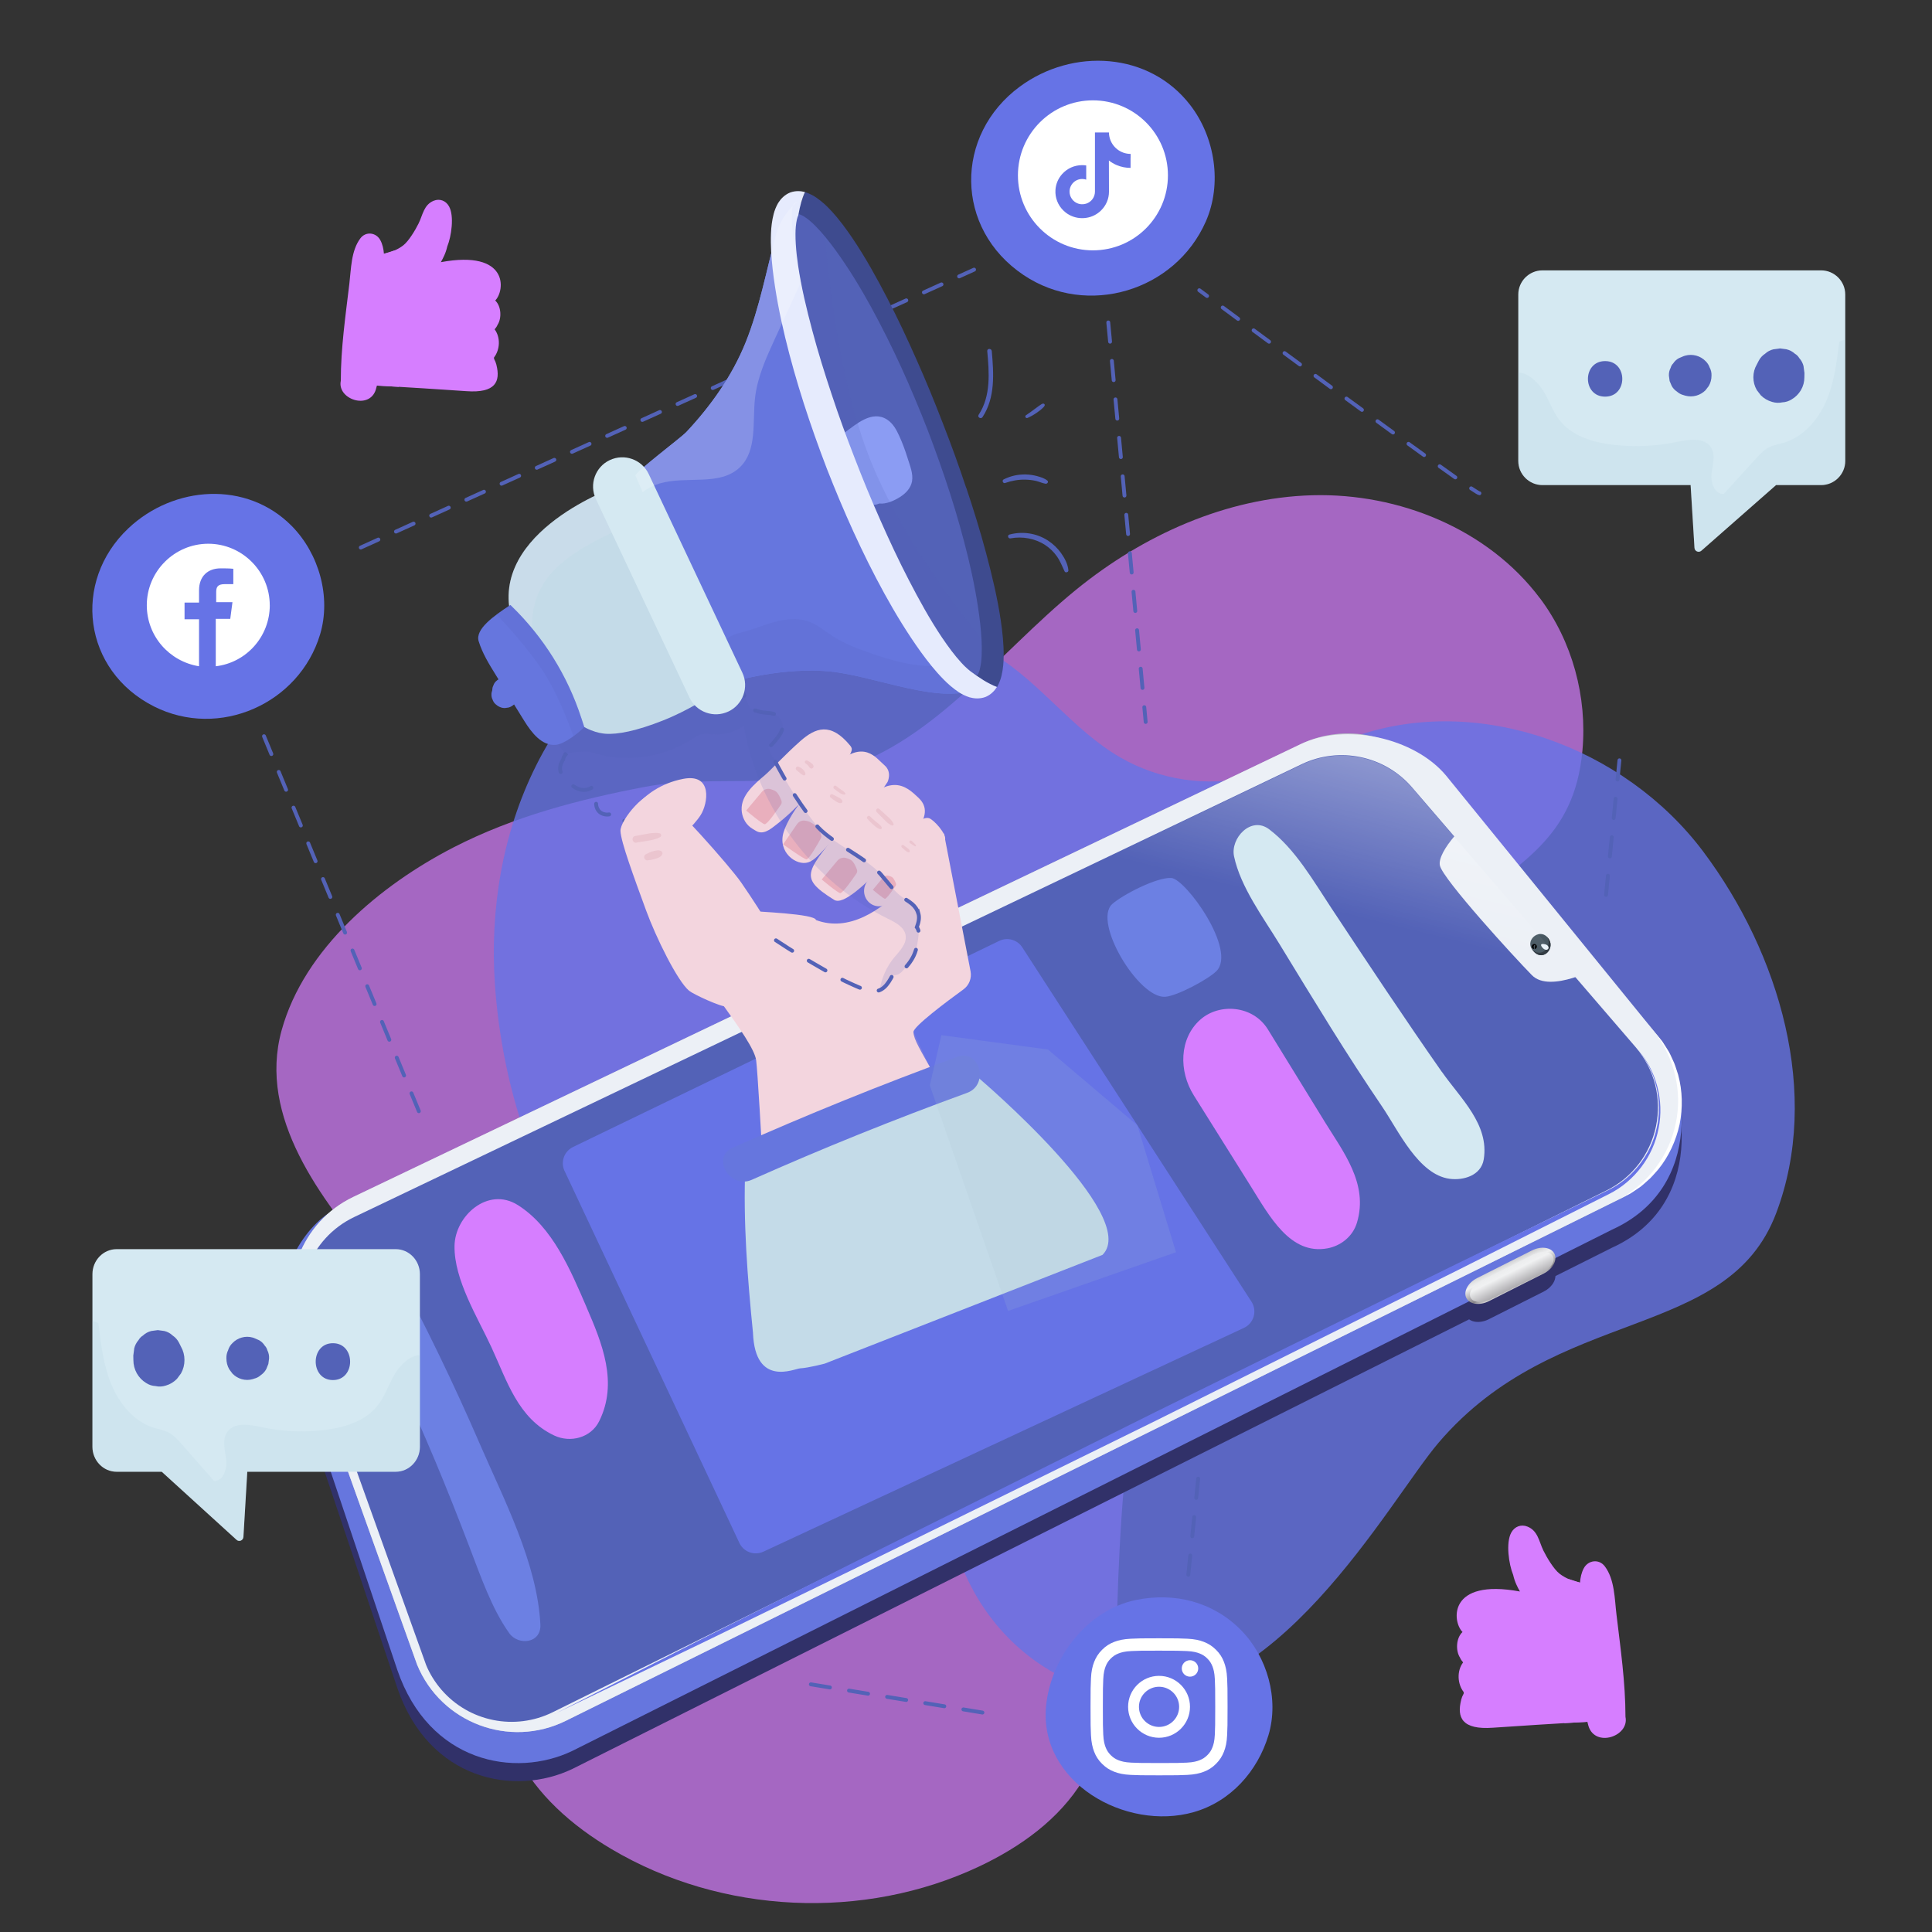<svg xmlns="http://www.w3.org/2000/svg" xmlns:xlink="http://www.w3.org/1999/xlink" viewBox="0 0 500 500"><rect x="0" y="0" width="500" height="500" fill="#333333" stroke="none"/><defs><style>      .cls-1 {        fill: #6c80e3;      }      .cls-2 {        fill: #d795a7;        opacity: .25;      }      .cls-2, .cls-3, .cls-4, .cls-5, .cls-6 {        mix-blend-mode: multiply;      }      .cls-7 {        stroke-dasharray: 5;      }      .cls-7, .cls-8, .cls-9, .cls-10 {        fill: none;      }      .cls-7, .cls-9, .cls-10 {        stroke: #5362b7;        stroke-linecap: round;        stroke-miterlimit: 10;      }      .cls-11 {        fill: url(#linear-gradient-2);      }      .cls-12 {        fill: #bdc2ca;      }      .cls-13 {        opacity: .7;      }      .cls-13, .cls-14 {        fill: #d67eff;      }      .cls-8 {        stroke: #574f7b;        stroke-width: .5px;      }      .cls-15, .cls-16 {        fill: #fff;      }      .cls-3, .cls-4, .cls-5, .cls-6 {        opacity: .15;      }      .cls-3, .cls-17 {        fill: #5362b7;      }      .cls-18 {        fill: #dfe4f2;      }      .cls-18, .cls-19, .cls-16, .cls-20 {        mix-blend-mode: overlay;      }      .cls-18, .cls-16 {        opacity: .2;      }      .cls-21, .cls-20 {        fill: #313169;      }      .cls-19 {        fill: #e9f3fa;      }      .cls-22 {        fill: url(#linear-gradient-3);      }      .cls-23 {        isolation: isolate;      }      .cls-24 {        fill: #3e4b8f;      }      .cls-25 {        fill: #c4dbe8;      }      .cls-9 {        stroke-dasharray: 4.97 4.97;      }      .cls-4, .cls-26 {        fill: #e9afbd;      }      .cls-5 {        fill: #a7c8d5;      }      .cls-27 {        fill: #6676de;      }      .cls-28, .cls-29 {        fill: #6673e6;      }      .cls-30 {        fill: #f3d5de;      }      .cls-31 {        fill: #8b9cf3;      }      .cls-32 {        fill: #d5e9f2;      }      .cls-33 {        fill: #475761;      }      .cls-29 {        opacity: .8;      }      .cls-34 {        fill: #ecf0f6;      }      .cls-6 {        fill: #a7c3ce;      }      .cls-35 {        fill: url(#linear-gradient);      }      .cls-36 {        fill: #2f383f;      }      .cls-37 {        fill: #e6ebfd;      }    </style><linearGradient id="linear-gradient" x1="-184.2" y1="795.24" x2="-172.1" y2="791.92" gradientTransform="translate(1296.95 -591.41) rotate(-135.19) scale(1.2 -1.63) skewX(12.37)" gradientUnits="userSpaceOnUse"><stop offset="0" stop-color="#ededed"></stop><stop offset="0" stop-color="#e1e0de"></stop><stop offset="0" stop-color="#d8d5d1"></stop><stop offset=".08" stop-color="#e3e1df"></stop><stop offset=".14" stop-color="#ededed"></stop><stop offset=".17" stop-color="#d7d6d7"></stop><stop offset=".24" stop-color="#9f9da1"></stop><stop offset=".26" stop-color="#868388"></stop><stop offset=".52" stop-color="#f0f1f2"></stop><stop offset=".59" stop-color="#e1e2e3"></stop><stop offset=".71" stop-color="#bcbbbe"></stop><stop offset=".87" stop-color="#807c81"></stop><stop offset=".88" stop-color="#7e7a7f"></stop><stop offset="1" stop-color="#cdcecf"></stop><stop offset="1" stop-color="#a3a3a7"></stop></linearGradient><linearGradient id="linear-gradient-2" x1="-200.9" y1="841.59" x2="-162.97" y2="832.62" gradientTransform="translate(1928.62 -921.59) rotate(-141.67) scale(1.25 -2.31) skewX(32.53)" gradientUnits="userSpaceOnUse"><stop offset="0" stop-color="#ededed"></stop><stop offset="0" stop-color="#e1e0de"></stop><stop offset="0" stop-color="#d8d5d1"></stop><stop offset=".08" stop-color="#e3e1df"></stop><stop offset=".14" stop-color="#ededed"></stop><stop offset=".14" stop-color="#d7d6d7"></stop><stop offset=".15" stop-color="#9f9da1"></stop><stop offset=".16" stop-color="#868388"></stop><stop offset=".3" stop-color="#f0f1f2"></stop><stop offset=".41" stop-color="#e1e2e3"></stop><stop offset=".6" stop-color="#bcbbbe"></stop><stop offset=".87" stop-color="#807c81"></stop><stop offset=".88" stop-color="#7e7a7f"></stop><stop offset="1" stop-color="#cdcecf"></stop><stop offset="1" stop-color="#a3a3a7"></stop></linearGradient><linearGradient id="linear-gradient-3" x1="116.66" y1="1241.45" x2="116.66" y2="1363.46" gradientTransform="translate(491.22 -1132.7) rotate(13.92)" gradientUnits="userSpaceOnUse"><stop offset="0" stop-color="#fff"></stop><stop offset="1" stop-color="#fff" stop-opacity="0"></stop></linearGradient></defs><g class="cls-23"><g id="OBJECTS"><path class="cls-13" d="M398.51,154.8c-13.42-17.89-36.47-27.23-58.83-26.63-22.36.6-43.85,10.33-61.19,24.45-20.68,16.83-37.63,40.68-63.46,47.26-15.76,4.01-32.16.75-48.01,3.74-17.08,3.23-34.11,7.69-49.64,15.68-18.85,9.7-38.65,26.15-44.5,47.36-6.22,22.54,10.34,43.72,23.87,59.88,16.65,19.89,27.33,48.14,29.65,74.03,1.61,18.04-.9,37.22,7.2,53.42,5.25,10.51,14.52,18.55,24.63,24.54,28.45,16.88,65.33,18.62,95.24,4.48,10.66-5.04,20.68-12.22,26.8-22.29,8.01-13.17,8.41-29.42,8.88-44.83,1.26-41.16,5.27-84.12,27.27-118.93,15.28-24.19,38-42.7,60.14-60.33,16.43-13.08,30.86-19.37,32.97-42.38,1.27-13.9-2.61-28.27-11.01-39.46Z"></path><path class="cls-29" d="M138.67,198.26c4.73-9.47,11.09-18.33,19.65-24.57,13.77-10.05,31.63-12.31,48.66-13.11,17.3-.81,35.61-.19,50.38,8.86,11.97,7.34,20.4,19.53,32.55,26.57,10.12,5.87,22.51,7.71,33.9,5.03,9.36-2.2,17.79-7.22,26.85-10.43,31.94-11.3,69.85,2.7,90.16,29.81,19.79,26.43,30.48,62.75,18.86,93.53-12.61,33.39-56.76,23.65-87.31,59.34-12.93,15.11-42.79,71.07-82.01,65.58-18.04-2.52-33.05-14.7-40.43-31.18-7.83-17.48-23.95-25.01-38.74-36.08-17.03-12.74-33.75-25.89-50.2-39.38-21.51-17.64-31.07-50.7-32.9-77.39-1.33-19.39,1.88-39.14,10.6-56.61Z"></path><path class="cls-21" d="M428.16,271.68l-53.56-62.96c-8.73-10.31-23.11-13.69-34.96-8.21l-254.63,118.16c-8.15,5.44-16.3,20.58-10.13,34.98l27.95,83.21c8.19,23.92,30.37,28.11,45.32,20.93l269.07-134.9c24.09-10.96,19.91-39.68,10.93-51.21Z"></path><path class="cls-21" d="M428.16,271.68l-57.82-67.17c-8.25-9.82-22.1-12.81-33.68-7.28l-245.24,117.21c-13.48,6.44-19.58,22.31-13.88,36.12l30.41,84.95c6.22,15.07,23.89,21.72,38.5,14.49l272.64-134.99c16.35-8.1,20.79-29.37,9.05-43.33Z"></path><path class="cls-21" d="M428.16,271.68l-53.95-66.33c-8.25-9.82-25.97-13.65-37.54-8.12l-245.24,117.21c-13.48,6.44-19.58,22.31-13.88,36.12l30.41,84.95c6.22,15.07,23.89,21.72,38.5,14.49l272.64-134.99c16.35-8.1,20.79-29.37,9.05-43.33Z"></path><path class="cls-21" d="M419.11,315.01c3.7-2.08,6.97-4.87,9.46-8.24,2.49-3.36,4.28-7.24,5.1-11.33.89-4.08.81-8.35-.13-12.42-.94-4.08-2.81-7.94-5.37-11.34.68.81,1.35,1.64,2.02,2.48.6.88,1.14,1.8,1.72,2.71.51.94.91,1.94,1.37,2.91.4.99.68,2.04,1.03,3.05,1.13,4.16,1.22,8.59.37,12.83-.93,4.22-2.77,8.25-5.48,11.6-.73.8-1.4,1.63-2.17,2.39-.81.7-1.58,1.46-2.42,2.12-.89.6-1.76,1.23-2.66,1.79-.94.5-1.89.99-2.84,1.46Z"></path><path class="cls-21" d="M114.26,441.99c7.15,8.27,19,10.65,28.81,5.79l272.64-134.99c6.65-3.29,11.33-9.35,12.85-16.61,1.52-7.26-.35-14.69-5.13-20.36l-58.04-67.43c-7.06-8.15-18.78-10.6-28.51-5.95l-245.24,117.21c-11.5,5.5-16.71,19.04-11.84,30.82l30.49,85.13c.92,2.23,2.28,4.44,3.97,6.39Z"></path><path class="cls-21" d="M143.51,448.24l39.17-18.84,39.08-19.03,78.01-38.35,77.79-38.78,38.82-19.54c6.64-3.31,11.51-9.8,12.86-17.01,1.48-7.19-.59-14.95-5.37-20.41,4.66,5.58,6.49,13.3,4.88,20.31-1.5,7.04-6.38,13.18-12.82,16.21l-39.08,19.03-78.01,38.36-77.79,38.79-38.82,19.54-38.73,19.74Z"></path><path class="cls-21" d="M413.95,254.87s-12.73,7.02-17.49,2.18c-4.76-4.85-22.86-24.65-23.8-28.32-.94-3.67,7.73-12.51,8.72-11.53,1.38,1.37,32.56,37.67,32.56,37.67Z"></path><path class="cls-21" d="M379.49,340.59h0c.83,1.65,3.43,2.02,5.79.84l14.23-7.17c2.35-1.19,3.6-3.5,2.77-5.15h0c-.83-1.65-3.43-2.02-5.79-.84l-14.23,7.17c-2.35,1.19-3.6,3.5-2.77,5.15Z"></path><path class="cls-21" d="M380.6,340.52h0c.67,1.32,3.01,1.5,5.21.39l13.31-6.7c2.2-1.11,3.46-3.1,2.79-4.42h0c-.67-1.32-3.01-1.5-5.21-.39l-13.31,6.7c-2.2,1.11-3.46,3.1-2.79,4.42Z"></path><path class="cls-21" d="M400.86,247.75c1.69,2.63-1.98,6.29-4.44,2.5-1.68-2.6,2.46-5.71,4.44-2.5Z"></path><path class="cls-21" d="M400.39,247.16c.16.17.32.36.47.59,1.69,2.63-1.96,6.27-4.42,2.53,2.4,2.63,5.48-.67,3.95-3.12Z"></path><path class="cls-20" d="M400.44,250.43s-.55.28-1.22-.47c-.66-.75-.37-1,.02-.99.4.01,1.15.09,1.45.65.29.56-.25.8-.25.8Z"></path><path class="cls-21" d="M423.44,275.93l-58.04-67.43c-7.06-8.15-18.78-10.6-28.51-5.95l-245.24,117.21c-9.7,4.63-14.89,14.98-13.38,25.17,47.37-32.84,177.48-116.29,248.61-95.51,35.4,10.34,66.03,35.95,90,62.87,6.03-3.4,10.25-9.16,11.68-15.99,1.52-7.26-.35-14.69-5.13-20.36Z"></path><path class="cls-27" d="M428.16,267.01l-53.56-62.96c-8.73-10.31-23.11-13.69-34.96-8.21l-254.63,118.16c-8.15,5.44-16.3,20.58-10.13,34.98l27.95,83.21c8.19,23.92,30.37,28.11,45.32,20.93l269.07-134.9c24.09-10.96,19.91-39.68,10.93-51.21Z"></path><path class="cls-12" d="M428.16,267.01l-57.82-67.17c-8.25-9.82-22.1-12.81-33.68-7.28l-245.24,117.21c-13.48,6.44-19.58,22.31-13.88,36.12l30.41,84.95c6.22,15.07,23.89,21.72,38.5,14.49l272.64-134.99c16.35-8.1,20.79-29.37,9.05-43.33Z"></path><path class="cls-34" d="M428.16,267.01l-53.95-66.33c-8.25-9.82-25.97-13.65-37.54-8.12l-245.24,117.21c-13.48,6.44-19.58,22.31-13.88,36.12l30.41,84.95c6.22,15.07,23.89,21.72,38.5,14.49l272.64-134.99c16.35-8.1,20.79-29.37,9.05-43.33Z"></path><path class="cls-15" d="M419.11,310.34c3.7-2.08,6.97-4.87,9.46-8.24,2.49-3.36,4.28-7.24,5.1-11.33.89-4.08.81-8.35-.13-12.42-.94-4.08-2.81-7.94-5.37-11.34.68.81,1.35,1.64,2.02,2.48.6.88,1.14,1.8,1.72,2.71.51.94.91,1.94,1.37,2.91.4.99.68,2.04,1.03,3.05,1.13,4.16,1.22,8.59.37,12.83-.93,4.22-2.77,8.25-5.48,11.6-.73.8-1.4,1.63-2.17,2.39-.81.7-1.58,1.46-2.42,2.12-.89.6-1.76,1.23-2.66,1.79-.94.5-1.89.99-2.84,1.46Z"></path><path class="cls-17" d="M114.26,437.32c7.15,8.27,19,10.65,28.81,5.79l272.64-134.99c6.65-3.29,11.33-9.35,12.85-16.61,1.52-7.26-.35-14.69-5.13-20.36l-58.04-67.43c-7.06-8.15-18.78-10.6-28.51-5.95l-245.24,117.21c-11.5,5.5-16.71,19.04-11.84,30.82l30.49,85.13c.92,2.23,2.28,4.44,3.97,6.39Z"></path><path class="cls-28" d="M143.51,443.57l39.17-18.84,39.08-19.03,78.01-38.35,77.79-38.78,38.82-19.54c6.64-3.31,11.51-9.8,12.86-17.01,1.48-7.19-.59-14.95-5.37-20.41,4.66,5.58,6.49,13.3,4.88,20.31-1.5,7.04-6.38,13.18-12.82,16.21l-39.08,19.03-78.01,38.36-77.79,38.79-38.82,19.54-38.73,19.74Z"></path><path class="cls-34" d="M413.95,250.2s-12.73,7.02-17.49,2.18c-4.76-4.85-22.86-24.65-23.8-28.32-.94-3.67,7.73-12.51,8.72-11.53,1.38,1.37,32.56,37.67,32.56,37.67Z"></path><path class="cls-35" d="M379.49,335.92h0c.83,1.65,3.43,2.02,5.79.84l14.23-7.17c2.35-1.19,3.6-3.5,2.77-5.15h0c-.83-1.65-3.43-2.02-5.79-.84l-14.23,7.17c-2.35,1.19-3.6,3.5-2.77,5.15Z"></path><path class="cls-11" d="M380.6,335.85h0c.67,1.32,3.01,1.5,5.21.39l13.31-6.7c2.2-1.11,3.46-3.1,2.79-4.42h0c-.67-1.32-3.01-1.5-5.21-.39l-13.31,6.7c-2.2,1.11-3.46,3.1-2.79,4.42Z"></path><path class="cls-33" d="M400.86,243.08c1.69,2.63-1.98,6.29-4.44,2.5-1.68-2.6,2.46-5.71,4.44-2.5Z"></path><path class="cls-36" d="M400.39,242.49c.16.17.32.36.47.59,1.69,2.63-1.96,6.27-4.42,2.53,2.4,2.63,5.48-.67,3.95-3.12Z"></path><path class="cls-19" d="M400.44,245.76s-.55.28-1.22-.47c-.66-.75-.37-1,.02-.99.4.01,1.15.09,1.45.65.29.56-.25.8-.25.8Z"></path><path class="cls-22" d="M423.44,271.26l-58.04-67.43c-7.06-8.15-18.78-10.6-28.51-5.95l-245.24,117.21c-9.7,4.63-14.89,14.98-13.38,25.17,47.37-32.84,177.48-116.29,248.61-95.51,35.4,10.34,66.03,35.95,90,62.87,6.03-3.4,10.25-9.16,11.68-15.99,1.52-7.26-.35-14.69-5.13-20.36Z"></path><path class="cls-17" d="M256.67,90.86c-.07-.74-1.23-.75-1.17,0,.5,5.55.99,11.6-2.23,16.49-.41.63.6,1.22,1.01.59,3.33-5.07,2.9-11.32,2.39-17.08Z"></path><path class="cls-17" d="M274.66,143.2c-.95-1.31-2.11-2.44-3.47-3.32-2.94-1.91-6.57-2.44-9.94-1.54-.64.17-.37,1.11.27.99,3.06-.58,6.37.02,8.98,1.73,1.18.77,2.22,1.78,3.03,2.94.86,1.22,1.35,2.53,1.98,3.86.22.47,1.04.25.99-.27-.13-1.54-.95-3.13-1.85-4.38Z"></path><path class="cls-17" d="M271.05,124.38c-.71-.62-1.75-.91-2.64-1.16-.97-.26-1.94-.41-2.95-.43-2.01-.04-3.94.38-5.73,1.29-.5.26-.15,1.11.39.92,1.67-.59,3.48-.92,5.25-.87.87.02,1.76.12,2.61.3.88.19,1.72.61,2.6.76.43.07.88-.46.47-.82Z"></path><path class="cls-17" d="M269.89,104.45c-.23.05-.4.18-.59.31-.18.12-.36.24-.54.37-.35.26-.7.52-1.06.78-.71.52-1.41,1.06-2.15,1.53-.45.28-.06.95.41.71.4-.2.82-.39,1.21-.61.39-.22.77-.47,1.14-.72.38-.26.74-.54,1.1-.83.18-.15.34-.31.51-.47.07-.07.15-.15.22-.22.11-.12.16-.23.22-.38.11-.29-.21-.52-.47-.47Z"></path><path class="cls-32" d="M373.16,277.42c-4.88-6.96-9.65-14-14.4-21.05-4.76-7.07-9.45-14.19-14.16-21.29-4.68-7.06-9.33-15.29-16.13-20.45-4.68-3.56-10.1,2.29-9.1,7,1.69,7.96,7.54,15.78,11.74,22.66,4.43,7.26,8.85,14.52,13.35,21.73,4.3,6.89,8.71,13.71,13.27,20.43,4.18,6.16,9.35,17.52,17.42,18.62,3.51.48,8.15-.8,8.84-5.02,1.46-9.06-5.92-15.66-10.81-22.63Z"></path><path class="cls-1" d="M303.14,227.22c-3.78-.25-12.75,4.43-15.3,6.75-5.08,4.61,6.8,24.43,13.69,24,3.08-.19,11.17-4.54,13.27-6.64,5.39-5.4-7.95-23.86-11.66-24.11Z"></path><path class="cls-14" d="M342.65,290c-4.83-7.85-9.67-15.71-14.5-23.56-3.88-6.31-12.61-6.91-17.52-2.55-5.46,4.86-5.62,13.31-1.67,19.6,4.89,7.8,9.78,15.61,14.67,23.41,4.89,7.8,10.25,17.96,19.91,16.17,3.32-.61,6.55-2.96,7.65-6.68,3-10.09-3.56-18.29-8.55-26.39Z"></path><path class="cls-3" d="M288.65,306.14c-8.76,2.46-17.23,7.31-25.52,11.08-8.18,3.72-16.34,7.48-24.54,11.16-8.18,3.68-16.29,7.51-24.4,11.35-7.78,3.69-16.48,7.09-21.48,14.43-1.95,2.86-.13,8.12,3.47,8.64,8.79,1.27,16.87-2.64,24.88-6.05,8.26-3.51,16.5-7.13,24.61-10.98,8.1-3.84,16.19-7.72,24.23-11.7,8.21-4.06,17.48-7.74,24.89-13.16,6.98-5.1,3.12-17.39-6.15-14.78Z"></path><path class="cls-28" d="M148.34,296.82l110.28-53.33c2.12-1.01,4.67-.29,5.95,1.69l59.31,91.69c1.55,2.39.62,5.59-1.96,6.79l-124.35,57.91c-2.43,1.13-5.3,0-6.32-2.48l-45.24-96.26c-.94-2.3.08-4.93,2.32-6Z"></path><path class="cls-1" d="M124.25,373.85c-6.82-15.74-14.25-31.15-22.38-46.19-3.57-6.6-12.96-.76-9.67,5.92,7.19,14.6,14.07,29.38,20.39,44.43,3.1,7.39,6.04,14.86,8.91,22.36,2.84,7.39,5.75,15.95,10.31,22.32,2.32,3.24,8.29,2.66,8.04-2.28-.81-15.86-9.43-32.32-15.6-46.55Z"></path><path class="cls-32" d="M471.31,125.54h-11.67l-19.33,16.99c-.67.59-1.73.15-1.78-.74l-1-16.25h-38.36c-3.43,0-6.24-2.81-6.24-6.24v-43.09c0-3.43,2.81-6.24,6.24-6.24h72.14c3.43,0,6.24,2.81,6.24,6.24v43.09c0,3.43-2.81,6.24-6.24,6.24Z"></path><path class="cls-17" d="M415.4,93.45c-5.92,0-5.93,9.2,0,9.2s5.93-9.2,0-9.2Z"></path><path class="cls-17" d="M442.47,95.15c-.22-.67-.59-1.24-1.11-1.73-.67-.67-1.46-1.13-2.37-1.38-.95-.26-1.9-.26-2.86,0-.13.04-.26.08-.38.12-.42.18-.84.35-1.25.53-.61.33-1.1.78-1.47,1.35-.33.33-.55.71-.67,1.16-.33.63-.48,1.3-.45,2.02.06.46.12.93.19,1.39.18.42.35.84.53,1.25.33.61.78,1.1,1.35,1.47.51.46,1.1.78,1.78.94.13.04.26.08.38.12.95.26,1.9.26,2.86,0,.91-.26,1.7-.72,2.37-1.38.28-.36.56-.73.84-1.09.49-.84.73-1.74.73-2.71.03-.74-.13-1.43-.46-2.07Z"></path><path class="cls-17" d="M466.78,94.84c-.2-.83-.57-1.54-1.13-2.16-.28-.48-.66-.86-1.14-1.14-.61-.56-1.33-.94-2.16-1.14-.56-.08-1.13-.15-1.69-.23l-1.69.23c-.83.2-1.55.57-2.16,1.14-.69.45-1.24,1.04-1.63,1.78-.17.33-.34.66-.51.99-.6,1.03-.9,2.14-.9,3.33,0,1.19.3,2.3.9,3.33.34.45.69.89,1.03,1.34.82.82,1.8,1.38,2.91,1.7.88.27,1.76.31,2.63.12.88-.04,1.7-.3,2.46-.78.99-.59,1.78-1.38,2.37-2.37.6-1.03.9-2.14.9-3.33l.02-1.12c-.08-.56-.15-1.12-.23-1.69Z"></path><path class="cls-5" d="M475.99,88.48c-.64,5.23-1.29,10.55-3.4,15.39-2.11,4.83-5.9,9.2-10.96,10.71-1.29.39-2.66.59-3.86,1.2-1.3.67-2.31,1.77-3.29,2.85-2.79,3.07-5.57,6.13-8.36,9.19-2.32.16-3.44-2.89-3.17-5.2.27-2.31,1.11-4.84-.13-6.81-1.72-2.72-5.75-2.1-8.9-1.44-5.49,1.15-11.17,1.39-16.73.7-5.09-.63-10.44-2.27-13.58-6.33-2.25-2.9-3.11-6.74-5.6-9.44-1.88-2.04-3.57-2.87-5.09-2.86v22.85c0,3.43,2.81,6.24,6.24,6.24h38.36l1,16.25c.05.89,1.11,1.33,1.78.74l19.33-16.99h11.67c3.43,0,6.24-2.81,6.24-6.24v-31.3c-.55,0-1.09.14-1.56.48Z"></path><path class="cls-32" d="M30.17,380.89h11.69l19.36,17.62c.67.61,1.73.16,1.78-.77l1-16.85h38.42c3.44,0,6.25-2.91,6.25-6.47v-44.67c0-3.56-2.81-6.47-6.25-6.47H30.17c-3.44,0-6.25,2.91-6.25,6.47v44.67c0,3.56,2.81,6.47,6.25,6.47Z"></path><path class="cls-17" d="M86.16,347.62c5.93,0,5.94,9.54,0,9.54s-5.94-9.54,0-9.54Z"></path><path class="cls-17" d="M59.05,349.38c.22-.69.59-1.29,1.11-1.79.67-.69,1.46-1.17,2.38-1.43.95-.27,1.91-.27,2.86,0,.13.04.26.08.38.13.42.18.84.37,1.26.55.61.34,1.1.81,1.47,1.4.33.34.55.74.68,1.2.33.65.48,1.35.45,2.1-.06.48-.13.96-.19,1.45-.18.43-.35.87-.53,1.3-.33.63-.78,1.14-1.35,1.53-.51.48-1.1.81-1.79.97-.13.04-.26.08-.38.13-.95.27-1.91.27-2.86,0-.91-.26-1.7-.74-2.38-1.43-.28-.38-.56-.75-.84-1.13-.49-.87-.73-1.81-.73-2.81-.03-.77.13-1.48.46-2.15Z"></path><path class="cls-17" d="M34.71,349.06c.2-.86.58-1.6,1.14-2.24.28-.49.66-.89,1.14-1.18.61-.58,1.33-.97,2.16-1.18.56-.08,1.13-.16,1.69-.23l1.69.23c.83.2,1.55.6,2.16,1.18.69.46,1.24,1.08,1.64,1.85.17.34.34.68.51,1.03.6,1.07.9,2.22.9,3.46,0,1.24-.3,2.39-.9,3.46-.34.46-.69.92-1.03,1.39-.83.85-1.8,1.44-2.92,1.76-.88.28-1.76.33-2.64.12-.88-.04-1.7-.31-2.46-.81-.99-.61-1.78-1.43-2.37-2.46-.6-1.07-.9-2.22-.9-3.46l-.02-1.16c.08-.58.15-1.17.23-1.75Z"></path><path class="cls-5" d="M25.48,342.47c.64,5.43,1.29,10.94,3.4,15.95,2.11,5.01,5.91,9.54,10.97,11.1,1.3.4,2.66.61,3.86,1.25,1.3.69,2.31,1.83,3.3,2.95,2.79,3.18,5.58,6.36,8.37,9.53,2.32.16,3.44-3,3.17-5.39-.27-2.39-1.11-5.02.13-7.06,1.72-2.82,5.76-2.18,8.91-1.49,5.49,1.2,11.18,1.44,16.76.72,5.1-.66,10.46-2.36,13.6-6.56,2.25-3.01,3.12-6.99,5.61-9.79,1.88-2.12,3.58-2.98,5.09-2.96v23.69c0,3.56-2.81,6.47-6.25,6.47h-38.42l-1,16.85c-.05.92-1.11,1.38-1.78.77l-19.36-17.62h-11.69c-3.44,0-6.25-2.91-6.25-6.47v-32.45c.55,0,1.09.15,1.56.5Z"></path><path class="cls-14" d="M128.48,94.42c-.13-.5-.33-1.02-.63-1.58,0-.11,0-.22,0-.33,1.58-2.04,1.71-5.21.16-7.28.31-.35.57-.73.76-1.17,1.11-1.71.97-4.82-.61-6.29,2.57-2.55,3.61-13.2-14.07-9.92.32-.56.62-1.14.88-1.72.34-.75.6-1.53.78-2.33,1.07-2.61,1.85-7.9.46-10.39-.81-1.47-2.4-2.1-3.99-1.45-2.55,1.05-2.8,3.66-3.88,5.85-.79,1.62-2.55,4.59-3.98,5.69-1.49,1.15-3.2,1.79-5,2.17-.1-1.26-.36-2.47-.94-3.53-1.07-1.99-3.73-2.33-5.14-.48-2.44,3.21-2.41,7.97-2.87,11.8-1,8.34-2.21,16.67-2.21,25.09-1.01,4.78,7.41,7.64,9.07,2.25.1-.33.19-.67.27-1.01,5.33.27,19.39,1.16,23.13,1.44,7.62.56,8.88-2.51,7.8-6.81Z"></path><polygon class="cls-14" points="99.36 65.68 97.55 99.79 103.19 100.11 102.17 64.79 99.36 65.68"></polygon><path class="cls-14" d="M378.14,439.93c.13-.52.35-1.08.67-1.66,0-.12,0-.23,0-.35-1.67-2.15-1.8-5.5-.16-7.69-.33-.37-.6-.77-.8-1.23-1.17-1.81-1.03-5.09.65-6.64-2.71-2.69-3.81-13.94,14.86-10.48-.34-.59-.65-1.2-.93-1.82-.36-.79-.63-1.62-.82-2.46-1.13-2.75-1.95-8.34-.49-10.98.86-1.55,2.53-2.22,4.21-1.53,2.7,1.1,2.96,3.86,4.09,6.18.84,1.71,2.69,4.85,4.2,6.01,1.57,1.21,3.38,1.89,5.28,2.3.11-1.33.38-2.6.99-3.73,1.13-2.1,3.94-2.46,5.42-.5,2.58,3.39,2.54,8.42,3.03,12.46,1.05,8.81,2.33,17.61,2.33,26.5,1.07,5.04-7.83,8.07-9.58,2.37-.11-.35-.2-.71-.28-1.07-5.63.28-20.48,1.23-24.43,1.52-8.04.59-9.38-2.65-8.23-7.19Z"></path><polygon class="cls-14" points="408.89 409.58 410.8 445.6 404.84 445.94 405.92 408.64 408.89 409.58"></polygon><g><path class="cls-10" d="M382.87,127.66c-.13.01-.89-.45-2.14-1.28"></path><path class="cls-9" d="M376.64,123.55c-14.53-10.22-50.25-36.6-62.25-45.48"></path><path class="cls-10" d="M312.39,76.6c-1.29-.95-2.01-1.49-2.01-1.49"></path></g><path class="cls-28" d="M75.53,136.15c-11.7-11.87-30.59-10.5-42.32.59-14.63,13.83-11.73,36.8,6.61,46.07,16.91,8.55,37.64-.69,43.02-18.63,2.9-9.68-.27-20.88-7.31-28.03Z"></path><line class="cls-7" x1="93.37" y1="141.7" x2="252.09" y2="69.78"></line><path class="cls-26" d="M221.07,262.04c-.44-.18-.94-.15-1.39-.29-.15-.05-.28-.12-.43-.16-.12-.03-.24-.06-.37-.1-.24-.07-.48-.15-.72-.24-.44-.17-.87-.39-1.28-.63-.44-.25-.82-.58-1.25-.85-.05-.03-.11-.05-.17-.06.15-.4.3-.81.41-1.23.32-1.21.66-2.92.1-4.09-.21-.45-.8-.24-.94.12-.23.59-.15,1.28-.22,1.9-.07.6-.22,1.19-.4,1.77-.37,1.2-.95,2.3-1.62,3.36-.67,1.06-1.45,2.04-2.26,3-.41.48-.83.94-1.2,1.44-.35.47-.84.93-1,1.51-.08.3.2.6.51.51.6-.18,1.06-.71,1.53-1.11.53-.46.99-.98,1.46-1.51.91-1.04,1.76-2.14,2.48-3.32.23-.38.45-.78.65-1.19.34.38.8.69,1.22.96.49.31,1.02.56,1.57.77.52.2,1.09.4,1.64.4.57,0,1.13.17,1.68-.03.47-.17.45-.76,0-.94Z"></path><path class="cls-4" d="M233.46,232.15s10.56-10.7,11.59-12.53-4.53,15.82-7.98,15.5c-.52-.68-3.61-2.97-3.61-2.97Z"></path><path class="cls-4" d="M236.4,267.09s-7.37,3.68-12.05,2.79c.35.18,3.23,11.26,3.86,11.02s12.43-4.76,12.43-4.76l-4.24-9.04Z"></path><line class="cls-8" x1="232.51" y1="255.36" x2="232.39" y2="255.36"></line><line class="cls-8" x1="232.54" y1="257.5" x2="232.42" y2="257.5"></line><line class="cls-8" x1="232.48" y1="261.78" x2="232.6" y2="261.78"></line><line class="cls-8" x1="232.57" y1="259.64" x2="232.45" y2="259.64"></line><line class="cls-8" x1="232.51" y1="263.93" x2="232.63" y2="263.92"></line><path class="cls-26" d="M211.49,239.84c-1.71.3-3.29,1.43-4.53,2.6-1.28,1.2-2.36,2.59-3.28,4.07-.31.5.52,1,.87.53,1-1.32,2.15-2.47,3.43-3.53,1.25-1.03,2.68-1.92,3.82-3.08.22-.22,0-.64-.31-.58Z"></path><path class="cls-30" d="M199.5,340.26l82.19-24.67s-35.82-30.17-39.69-37.06-5.55-9.54-5.6-11.44c-.04-1.43,8.6-7.88,12.93-11.03,1.48-1.07,2.19-2.9,1.85-4.69l-6.89-35.71s-16.1,28.78-33.11,22.45c-.22-1.62-15.04-2.16-18.64-2.46-8.31-.68-15.5,5.37-14.19,10.65s16.61,22.59,17.34,28.08c.73,5.49,3.81,65.88,3.81,65.88Z"></path><path class="cls-25" d="M194.22,299.64l56.54-21.49c.92-.35,1.95-.03,2.43.76,0,0,42.19,35.76,32.14,45.85l-71.88,28.14s-4.16,1.11-6.4,1.23c-1.48.09-11.64,4.98-12.18-9.21-1.41-14.22-2.57-28.51-1.98-43.24-.09-.88.46-1.72,1.33-2.05Z"></path><path class="cls-27" d="M164.47,123.1s12.06,27.92,12.06,27.92l11.67,25.82s12.1-3.96,24.99-3.2c12.88.75,31.11,9.75,40.79,3.95.11-.1-14.91-2.6-38.22-71.01-6.07-17.82-13.08-52.21-10.15-53.95,2.92-1.74-2.92,1.27-4.75,8.03-2.53,9.33-4.27,18.99-7.9,27.99-3.5,8.67-9.03,16.46-15.41,23.24-1.19,1.27-13.38,10.48-13.07,11.2Z"></path><path class="cls-27" d="M247.73,273.52c-19.64,7.16-39.01,15.02-58.11,23.52-5.65,2.51-.68,10.79,4.94,8.29,18.31-8.15,36.9-15.64,55.73-22.5,5.79-2.11,3.28-11.43-2.56-9.3Z"></path><path class="cls-30" d="M237.74,206.5c-3.19-2.99-7.81-7.81-18.32,5.67-10.5,13.48-13.35,14.57-3.55,20.71,2.29,1.43,7.69-3.61,13.62-9.65,5.93-6.04,13.14-12.13,8.25-16.72Z"></path><path class="cls-30" d="M219.98,192.91c-5.02-6.09-8.95-4.56-12.84-1.13-3.91,3.45-7.71,7.57-9.13,8.78-2.69,2.29-6.22,5.19-6.08,8.99.06,1.74.85,3.45,2.2,4.51.37.29.77.53,1.17.77.34.2.68.41,1.07.51,1.78.47,3.52-1.16,4.89-2.2,1.57-1.19,3.57-3.02,4.95-4.43,1.59-1.62,15.61-12.66,14.12-15.27-.1-.18-.2-.37-.34-.53Z"></path><path class="cls-30" d="M229.69,202.4s1.29-2.62-.83-4.39c-2.12-1.77-5.23-6.85-12.68-.13-5.14,4.64-11.52,11.84-13.33,17.31-1.77,5.36,3.27,8.99,6.32,7.98,2.36-.78,3.87-3.62,7.54-6.6,8.43-6.83,12.97-14.17,12.97-14.17Z"></path><path class="cls-30" d="M227.41,234.55c.55.02,1.1-.12,1.58-.39,2.27-1.29,13.64-10.88,15.58-16.74.52-1.56-3.01-5.4-4.18-5.69-3.61-.89-9.46,10-13.43,13.31-1.25,1.05-2.25,2.34-2.94,3.77-1.2,2.5.4,5.46,3.12,5.72.1,0,.19.02.28.02h0Z"></path><path class="cls-26" d="M193.11,209.78l4.09-4.88c.55-.63,1.4-.9,2.19-.68.39.11.81.27,1.2.47.8.43,1.38,1.8,1.65,2.57.12.34.06.71-.15,1-.85,1.2-3.35,4.89-4.15,5.05-.52.11-4.83-3.54-4.83-3.54Z"></path><path class="cls-26" d="M212.66,227.61l4.08-4.89c.55-.63,1.4-.9,2.19-.68.39.11.81.26,1.2.47.81.43,1.38,1.8,1.65,2.57.12.34.06.71-.14,1-.85,1.2-3.35,4.89-4.15,5.06-.52.11-4.84-3.54-4.84-3.54Z"></path><path class="cls-26" d="M225.88,230.28l2.68-3.2c.36-.42.92-.59,1.43-.44.25.07.53.17.79.31.53.28.9,1.18,1.08,1.68.08.22.04.46-.09.66-.56.79-2.19,3.21-2.72,3.31-.34.07-3.17-2.32-3.17-2.32Z"></path><path class="cls-26" d="M202.67,218.51l3.61-5.24c.48-.68,1.31-1.03,2.12-.88.4.07.86.15,1.25.35,2.52,1.35,2.49,2.49,2.83,3.23.15.32.13.7-.05,1.01-.73,1.28-2.88,5.18-3.66,5.42-.51.15-6.1-3.89-6.1-3.89Z"></path><path class="cls-2" d="M207.19,198.68c-.17-.1-.36-.18-.54-.26-.24-.1-.51,0-.64.21-.13.22-.08.5.12.66.15.12.29.26.44.39.13.12.29.22.42.34.16.14.31.31.52.39,0,0,0,0,.01,0,0,0,.01.01.02.02.04.03.08.06.12.09.1.07.21.09.32.13.24.07.47-.08.45-.34,0-.11-.01-.22-.05-.33-.03-.08-.08-.15-.12-.22-.01-.02-.03-.05-.04-.07l.03.05s-.02-.05-.03-.07c-.02-.06-.05-.12-.09-.17-.05-.07-.11-.12-.16-.18-.07-.08-.15-.15-.22-.22-.17-.16-.35-.31-.56-.43Z"></path><path class="cls-2" d="M208.9,196.81c-.19-.09-.43,0-.54.18-.1.17-.08.44.1.56.23.15.44.33.64.52h0s.04.05.06.08c.04.05.08.11.12.16.04.06.07.11.11.17.06.09.15.17.23.25-.02-.02-.04-.04-.05-.05.1.1.21.2.36.21.12.01.23,0,.34-.07.21-.12.37-.43.25-.67-.05-.1-.1-.21-.17-.3-.06-.09-.17-.17-.25-.24-.11-.09-.23-.18-.34-.27-.26-.21-.55-.38-.85-.52Z"></path><path class="cls-2" d="M217.07,206.42c-.1-.06-.2-.12-.3-.18-.43-.25-.88-.45-1.32-.66-.5-.24-.93.5-.49.83.4.3.78.6,1.21.86.23.14.47.33.72.44.11.05.24.09.36.12.19.06.34.02.53-.03.15-.04.27-.25.24-.39,0-.04-.02-.09-.03-.13-.04-.16-.08-.24-.2-.36-.09-.09-.18-.18-.28-.26-.12-.09-.29-.17-.42-.25Z"></path><path class="cls-2" d="M217.59,204.31c-.41-.28-.81-.58-1.2-.89-.18-.15-.48-.12-.62.07-.14.2-.12.46.07.62.39.32.8.63,1.22.91.44.3.9.61,1.44.63.21,0,.37-.21.24-.4-.3-.42-.74-.66-1.16-.94Z"></path><path class="cls-2" d="M225.12,211.24c-.37-.37-1.02.25-.67.64.49.54,1.01,1.05,1.55,1.54.25.23.5.47.79.66.17.11.34.23.51.32.16.09.35.12.53.17.3.08.47-.32.32-.54-.11-.16-.21-.32-.36-.46-.12-.11-.23-.21-.35-.32-.25-.23-.54-.42-.8-.64-.53-.43-1.04-.89-1.52-1.38Z"></path><path class="cls-2" d="M226.83,209.44c-.19.24-.11.52.08.72.61.63,1.23,1.25,1.84,1.88.61.62,1.24,1.27,2.06,1.58.25.1.55-.15.43-.42-.36-.84-1.05-1.46-1.72-2.06-.66-.6-1.32-1.19-1.98-1.79-.21-.19-.56-.12-.72.08Z"></path><path class="cls-2" d="M234.73,219.39c-.29-.21-.57-.42-.86-.64-.16-.12-.41-.11-.53.06-.12.17-.1.39.06.53.27.23.54.46.81.69.15.13.3.27.47.37.07.04.15.08.22.12.11.05.21.04.33.04.13,0,.25-.16.23-.29-.02-.11-.04-.22-.11-.31-.05-.06-.1-.12-.15-.18-.13-.15-.31-.27-.48-.39Z"></path><path class="cls-2" d="M235.42,217.66c-.11.15-.11.41.06.53.21.14.41.28.62.41.22.14.45.27.67.4.08.05.2,0,.25-.06.05-.07.07-.19,0-.26-.18-.19-.36-.38-.54-.56-.18-.17-.36-.34-.55-.51-.14-.14-.42-.09-.53.06Z"></path><path class="cls-37" d="M252.89,174.79c.07-.04.08-.05.03-.06-.11.11-.14.1-.03.06Z"></path><path class="cls-37" d="M206.64,55.46s0,0,0,0c-.02,0-.02,0,0,0Z"></path><path class="cls-37" d="M206.76,55.46s0-.04-.07-.02c-.02,0-.03.01-.05.02,0,0,0,0,0,0,.02,0,.06,0,.12,0Z"></path><path class="cls-37" d="M206.59,55.73s.03-.06.04-.09c.07-.1.11-.15.13-.18-.05,0-.1,0-.12,0-.02.09-.03.18-.05.28Z"></path><path class="cls-17" d="M242.02,110.38c13.36,34.51,18.71,64.6,11.96,67.21-6.76,2.62-23.06-23.24-36.42-57.74s-18.71-64.6-11.96-67.21c6.76-2.62,23.06,23.24,36.42,57.74Z"></path><path class="cls-7" d="M237.7,236.54c-.66-2.41-2.39-3.09-4.24-4.39-2.14-1.5-3.89-4.03-5.62-5.99-3.75-4.24-13.28-8.32-16.81-12.86-5.41-6.95-9-13.2-12.19-19.73.53-.5,1.04-1.01,1.52-1.58,1.12-1.33,2.59-3.01,2.08-4.9-.55-2.01-2.17-2.53-4.02-2.63-1.35-.07-2.68-.4-3.91-.98-.13-.06-.26-.1-.39-.15-1.41-3.14-2.88-6.44-4.54-9.98-.09-.21-10.38,6.68-11.76,7.27-4.57,1.79-9.73,2.56-14.59,3.11-3.11.35-6.26.54-9.39.36-3-.17-5.63-.41-8.12-1.96-.09,1.71,1.06,6.52-1.01,7.42-1.99.87-2,.87-2,.87.04-.02,1.76,2.3,3.66,4.85-.33.37-.57.81-.63,1.3-.05.07-.1.15-.15.24-.25.39-.44.81-.55,1.27-.31,1.35.24,2.58,1.17,3.53,1.54,1.55,3.47,3.3,5.84,2.71.37-.09.7-.25,1.01-.44.62.69,1.25,1.37,1.88,2.04-.11.2-.21.41-.32.61-.71,1.34-.33,3.22,1.09,3.94,1.09.56,2.47.43,3.37-.37,4.53,4.37,9.34,8.39,14.28,12.45,7.85,6.44,15.79,12.79,24.14,18.56,4.26,2.94,8.63,5.74,13.13,8.3,3.02,1.72,5.97,3.56,9.14,4.99,1.73.78,3.48,1.65,5.35,2.04,3.14.66,4.66-1.69,5.9-4.11.78.12,1.62-.09,2.34-.84,1.23-1.27,2.47-2.7,3.19-4.33.79-1.78,1.02-3.64,1.21-5.57.06-.6-.14-1.16-.49-1.63.46-1.18.73-2.38.44-3.44Z"></path><path class="cls-31" d="M234.9,118.6c-.6-1.93-1.29-3.83-2.13-5.68-.75-1.65-1.63-3.33-3.2-4.34-3.88-2.5-7.96,1.18-10.95,3.36-1.05.77-1.55,2.11-.84,3.31.13.22.32.4.53.57-.17,1.25.08,2.55.39,3.78.85,3.39,2.21,6.67,3.95,9.7.45.78,1.38,1.22,2.27,1.16.9.36,1.8.2,2.66-.15,1.82.2,3.9-.77,5.35-1.69,1.47-.93,2.78-2.28,3.1-4.05.35-1.98-.55-4.09-1.13-5.96Z"></path><path class="cls-3" d="M256.89,168.81c-8.92-10.72-24.69-31.33-32.26-51.36-7.69-20.34-10.45-46.79-11.46-60.83-3.08-3.24-5.7-4.72-7.57-3.99-6.76,2.62-1.4,32.71,11.96,67.21,13.36,34.51,29.66,60.36,36.42,57.74,1.97-.76,2.91-3.89,2.91-8.78Z"></path><path class="cls-27" d="M164.47,123.1s12.06,27.92,12.06,27.92l11.67,25.82s12.1-3.96,24.99-3.2c12.88.75,31.11,9.75,40.79,3.95.11-.1-14.91-2.6-38.22-71.01-6.07-17.82-13.08-52.21-10.15-53.95,2.92-1.74-2.92,1.27-4.75,8.03-2.53,9.33-4.27,18.99-7.9,27.99-3.5,8.67-9.03,16.46-15.41,23.24-1.19,1.27-13.38,10.48-13.07,11.2Z"></path><path class="cls-3" d="M231.43,247.78c-2,2.42-3.3,5.4-3.79,8.5,1.55-.64,2.53-2.27,3.38-3.93.78.12,1.62-.09,2.34-.84,1.23-1.27,2.47-2.7,3.19-4.33.79-1.78,1.02-3.64,1.21-5.57.06-.6-.14-1.16-.49-1.63.46-1.18.73-2.38.44-3.44-.66-2.41-2.39-3.09-4.24-4.39-2.14-1.5-3.89-4.03-5.62-5.99-3.75-4.24-13.28-8.32-16.81-12.86-5.41-6.95-9-13.2-12.19-19.73.53-.5,1.04-1.01,1.52-1.58,1.12-1.33,2.59-3.01,2.08-4.9-.55-2.01-2.17-2.53-4.02-2.63-1.35-.07-2.68-.4-3.91-.98-.13-.06-.26-.1-.39-.15-1.41-3.14-2.88-6.44-4.54-9.98-.09-.21-10.38,6.68-11.76,7.27-4.57,1.79-9.73,2.56-14.59,3.11-3.11.35-6.26.54-9.39.36-3-.17-5.63-.41-8.12-1.96-.09,1.71,1.06,6.52-1.01,7.42-1.99.87-2,.87-2,.87.04-.02,1.72,2.24,3.59,4.76,2.06-.54,4.2-.76,6.32-.61,8.63,2.96,18.59,1.76,26.28-3.15.88-.56,1.77-1.19,2.8-1.39.9-.18,1.83-.02,2.74.04,2.82.19,5.7-.59,8.03-2.19,3.63,21.28,17.99,40.45,37.39,49.92,1.93.94,4.16,2.12,4.51,4.24.35,2.2-1.52,4.03-2.94,5.74Z"></path><path class="cls-25" d="M158.53,126.33s-34.45,12.4-25.39,35.98c9.65,25.12,20.36,27.33,23.5,27.58s8.08-.71,14.92-3.42c6.84-2.71,11.85-6.2,11.85-6.2,0,0-16.3-31.89-17.47-34.61s-7.42-19.32-7.42-19.32Z"></path><path class="cls-18" d="M156.48,138.78c1.9-.96,3.83-1.86,5.91-2.26-1.92-5.04-3.86-10.19-3.86-10.19,0,0-34.45,12.4-25.39,35.98,1.17,3.04,2.3,5.74,3.39,8.15.57,1.27,2.46.59,2.14-.76,0-.04-.02-.08-.03-.12-1.24-5.31-1.47-11.06.71-16.06,3.08-7.05,10.25-11.28,17.13-14.74Z"></path><path class="cls-27" d="M150.43,185.77c-3.56-10.94-9.74-20.84-17.99-28.86l-.35-.34c-4.35,2.85-9.17,6.28-8.21,9.39.96,3.11,2.69,5.92,4.41,8.69.24.39.48.78.72,1.17-.48.29-.9.67-1.16,1.17-.12.28-.24.56-.35.84-.07.28-.1.55-.11.83-.13.34-.21.69-.2,1.07-.02.48.08.93.3,1.35.14.43.38.81.72,1.13.67.61,1.54,1.07,2.48,1.03.31-.04.62-.08.93-.13.54-.15,1.01-.43,1.42-.8.87,1.41,1.75,2.82,2.62,4.23,1.91,3.08,4.59,6.57,8.2,6.22,2.24-.22,5.77-3.01,7.35-4.6l-.77-2.38Z"></path><path class="cls-3" d="M150.43,185.77c-3.56-10.94-9.74-20.84-17.99-28.86l-.35-.34c-1.2.78-2.43,1.61-3.56,2.47,3.02,3.19,7.93,8.66,11.61,14.07,3.7,5.44,6.64,12.88,8.25,17.42,1.12-.82,2.15-1.7,2.82-2.38l-.77-2.38Z"></path><path class="cls-24" d="M250.04,126.23c-1.85-5.6-3.87-11.14-6.01-16.63-2.12-5.5-4.35-10.95-6.75-16.34-2.39-5.39-4.88-10.75-7.61-16-2.73-5.25-5.59-10.46-8.95-15.46-1.7-2.5-3.47-4.96-5.64-7.29-1.07-1.17-2.27-2.3-3.76-3.33-.74-.52-1.64-1-2.69-1.37-.1-.03-.2-.05-.3-.08-.8,1.71-1.33,3.75-1.68,5.73.01,0,.02,0,.05-.02.08-.01.09-.01.07.02.04,0,.08,0,.14.01.32.12.75.28,1.22.59.93.59,1.93,1.43,2.87,2.39,1.9,1.9,3.65,4.13,5.33,6.42,3.33,4.61,6.35,9.56,9.13,14.63,2.77,5.09,5.38,10.28,7.79,15.57,2.41,5.29,4.65,10.66,6.78,16.08,2.07,5.44,4.03,10.92,5.81,16.45,1.78,5.53,3.35,11.13,4.73,16.75,1.35,5.63,2.45,11.32,3.1,16.97.3,2.82.51,5.65.38,8.33-.05,1.34-.22,2.63-.51,3.7-.14.55-.34.95-.5,1.26-.04.05-.06.08-.09.1.04.01.03.02-.03.06-.1.04-.07.05.03-.06-.03,0-.1-.02-.22-.05-.28-.13-.65-.3-1.05-.58,1.46,1.1,4,2.86,6.35,3.73.04-.06.08-.12.11-.18.53-.99.87-1.95,1.07-2.83.41-1.77.53-3.41.54-5,.03-3.18-.31-6.19-.74-9.18-.88-5.96-2.28-11.73-3.8-17.46-1.52-5.72-3.28-11.36-5.15-16.95Z"></path><path class="cls-3" d="M213.18,173.64c12.88.75,31.11,9.75,40.79,3.95.04-.04-2.44-.49-6.98-5.66-1.6.16-3.21.36-4.81.41-6,.21-11.9-1.52-17.56-3.54-3.22-1.15-6.42-2.41-9.28-4.28-1.92-1.25-3.69-2.77-5.83-3.59-4.93-1.9-10.06.33-14.74,1.89-4.71,1.57-9.11,1.41-7.67,7.93.4,1.83,1.37,3.54,1.43,5.41,0,.19-.02.38-.03.57,1.97-.6,13-3.79,24.67-3.1Z"></path><path class="cls-32" d="M188.51,184.14h-.02c-3.76,1.78-8.28.15-10.05-3.6l-24.24-51.42c-1.77-3.76-.15-8.28,3.61-10.05h.02c3.76-1.78,8.28-.15,10.05,3.6l24.24,51.42c1.77,3.76.15,8.28-3.61,10.05Z"></path><path class="cls-37" d="M251.65,174.09s-.07-.04-.1-.07c-.35-.25-.71-.54-1.07-.85-.02-.02-.05-.04-.05-.04,0,0,.03.02.05.04-.56-.48-1.12-1.03-1.66-1.63-1.8-1.95-3.46-4.23-5.04-6.56-3.15-4.69-5.92-9.74-8.57-14.85-2.65-5.11-5.09-10.35-7.43-15.64-2.35-5.28-4.55-10.64-6.63-16.05-2.1-5.4-4.09-10.84-5.9-16.33-1.83-5.49-3.55-11-5.03-16.57-1.48-5.56-2.83-11.16-3.66-16.75-.28-1.89-.5-3.78-.61-5.64,0,.07,0,.11,0,.11,0,0,0-.04,0-.11-.05-.88-.09-1.75-.08-2.6,0-1.33.12-2.61.35-3.67.1-.5.25-.87.38-1.17.02-.09.03-.18.05-.28-.02,0-.02,0,0,0,.35-1.98.88-4.02,1.68-5.73-1.08-.28-2.41-.39-3.81.11-1.51.6-2.49,1.71-3.13,2.71-.56.98-.93,1.94-1.16,2.83-.46,1.78-.64,3.43-.7,5.03-.13,3.2.1,6.25.43,9.27.7,6.02,1.84,11.89,3.24,17.68,2.8,11.57,6.53,22.83,10.76,33.89,4.32,11.02,9.14,21.86,14.87,32.3,2.87,5.22,5.97,10.33,9.51,15.25,1.79,2.45,3.67,4.87,5.93,7.14,1.12,1.14,2.36,2.24,3.9,3.25.76.5,1.68.96,2.76,1.31,1.14.31,2.61.47,4.13-.1,1.41-.59,2.33-1.61,2.94-2.57-2.35-.87-4.89-2.63-6.35-3.73Z"></path><path class="cls-16" d="M205.19,53.28c-1.32,1.34-3.38,3.84-4.34,7.38-2.53,9.33-4.27,18.99-7.9,27.99-3.5,8.67-9.03,16.46-15.41,23.24-1.19,1.27-13.38,10.48-13.07,11.2,0,0,.73,1.7,1.84,4.26,1.32-.98,2.79-1.75,4.37-2.22,6.93-2.07,15.65.81,20.83-4.23,4.47-4.34,3.21-11.61,3.88-17.8.59-5.46,2.92-10.55,5.21-15.54,2.21-4.8,4.42-9.61,6.62-14.41-1.84-9.54-2.81-17.5-2.04-19.86Z"></path><path class="cls-16" d="M205.6,52.63c-.17.1-.31.33-.41.65,1.2-1.22,1.8-1.48.41-.65Z"></path><path class="cls-14" d="M151.77,338.23c-4.11-9.5-8.73-20.66-17.74-26.35-7.75-4.9-16.29,2.8-16.4,10.57-.13,8.77,5.96,18.44,9.56,26.24,4.04,8.72,6.86,18.4,16.25,22.82,4.16,1.96,9.48.61,11.62-3.69,4.95-9.97.81-20.1-3.29-29.57Z"></path><path class="cls-28" d="M308.06,27.23c-10.65-13.86-30.47-14.87-44.11-4.83-17,12.51-16.94,36.78.95,48.78,16.5,11.07,39.25,4.13,47.16-13.85,4.27-9.7,2.41-21.76-4-30.1Z"></path><path class="cls-28" d="M321.19,421.89c-7.25-7.36-17.19-9.85-27.17-7.82-12.6,2.57-22.07,14.89-23.29,27.4-1.93,19.79,20.59,32.51,38.19,27.51,9.56-2.72,16.55-10.57,19.36-19.92,2.8-9.35-.31-20.29-7.09-27.16Z"></path><path class="cls-15" d="M299.96,427.19c4.74,0,5.3.02,7.17.1,1.73.08,2.67.37,3.29.61.83.32,1.42.71,2.04,1.33.62.62,1,1.21,1.33,2.04.24.63.53,1.56.61,3.29.08,1.87.1,2.43.1,7.17s-.02,5.3-.1,7.17c-.08,1.73-.37,2.67-.61,3.29-.32.83-.71,1.42-1.33,2.04-.62.62-1.21,1-2.04,1.33-.63.24-1.56.53-3.29.61-1.87.09-2.43.1-7.17.1s-5.3-.02-7.17-.1c-1.73-.08-2.67-.37-3.29-.61-.83-.32-1.42-.71-2.04-1.33-.62-.62-1-1.21-1.33-2.04-.24-.62-.53-1.56-.61-3.29-.09-1.87-.1-2.43-.1-7.17s.02-5.3.1-7.17c.08-1.73.37-2.67.61-3.29.32-.83.71-1.42,1.33-2.04.62-.62,1.21-1,2.04-1.33.62-.24,1.56-.53,3.29-.61,1.87-.09,2.43-.1,7.17-.1M299.96,423.99c-4.82,0-5.42.02-7.31.11-1.89.09-3.18.39-4.3.82-1.17.45-2.16,1.06-3.14,2.05-.99.99-1.59,1.98-2.05,3.14-.44,1.13-.74,2.42-.82,4.3-.09,1.89-.11,2.5-.11,7.31s.02,5.42.11,7.31c.09,1.89.39,3.18.82,4.3.45,1.17,1.06,2.16,2.05,3.14.99.99,1.97,1.59,3.14,2.05,1.13.44,2.42.74,4.3.82,1.89.09,2.5.11,7.31.11s5.42-.02,7.31-.11c1.89-.09,3.18-.39,4.3-.82,1.17-.45,2.16-1.06,3.14-2.05.99-.99,1.59-1.98,2.05-3.14.44-1.13.74-2.42.82-4.3.09-1.89.11-2.5.11-7.31s-.02-5.42-.11-7.31c-.09-1.89-.39-3.18-.82-4.3-.45-1.17-1.06-2.16-2.05-3.14-.99-.99-1.97-1.59-3.14-2.05-1.13-.44-2.42-.74-4.3-.82-1.89-.09-2.5-.11-7.31-.11"></path><path class="cls-15" d="M299.96,433.71c-4.42,0-8.01,3.59-8.01,8.01s3.59,8.01,8.01,8.01,8.01-3.59,8.01-8.01-3.59-8.01-8.01-8.01M299.96,446.93c-2.87,0-5.2-2.33-5.2-5.2s2.33-5.2,5.2-5.2,5.2,2.33,5.2,5.2-2.33,5.2-5.2,5.2"></path><path class="cls-15" d="M310.1,431.79c0,1.18-.95,2.13-2.13,2.13s-2.13-.95-2.13-2.13.95-2.13,2.13-2.13,2.13.95,2.13,2.13"></path><line class="cls-7" x1="68.32" y1="190.53" x2="108.85" y2="288.67"></line><line class="cls-7" x1="209.85" y1="435.9" x2="256.47" y2="443.57"></line><line class="cls-7" x1="419.11" y1="196.77" x2="415.51" y2="232.88"></line><line class="cls-7" x1="286.82" y1="83.45" x2="296.5" y2="186.84"></line><line class="cls-7" x1="307.53" y1="407.54" x2="310.38" y2="379.84"></line><polygon class="cls-6" points="240.64 280.9 260.89 339.27 304.35 324.08 294.36 291.24 271.21 271.61 243.63 267.9 240.64 280.9"></polygon><path class="cls-30" d="M188.06,260.49c-1.4.18-8.64-3.18-9.73-4.09-3.07-2.58-8.59-13.85-11.13-20.8-3.2-8.76-6.49-17.64-6.62-20.51-.13-2.88,6.9-11.31,10.04-9.62,3.14,1.69,18.18,18.58,21.18,22.9,3,4.32,6.02,9.16,6.02,9.16,0,0,3.65,21.26-9.76,22.96Z"></path><path class="cls-30" d="M161.16,213.93s3.9-10.1,15.65-12.36c7.72-1.49,6.38,6.41,4.55,9.32-1.88,3-6.24,6.61-7.63,8.44-2.74,3.6-5.35-.75-12.57-5.4Z"></path><path class="cls-2" d="M169.12,215.59c-.33.02-.63.01-.95.07-.25.05-.51.09-.76.14-1.04.19-2.07.38-3.11.57-.42.08-.66.61-.59.99.08.39.46.79.89.72,1.04-.17,2.08-.34,3.12-.51.25-.04.51-.08.76-.12.3-.05.57-.16.86-.24.24-.07.5-.12.74-.21.26-.11.52-.25.77-.37.41-.2.28-.94-.17-.99-.28-.03-.57-.08-.86-.09-.24,0-.47.03-.71.04Z"></path><path class="cls-2" d="M169.99,220.09c-.36.06-.71.12-1.05.23-.28.09-.56.17-.83.3-.28.13-.56.26-.83.39-.39.18-.64.51-.56.95.07.38.45.76.86.7l.88-.13c.37-.06.72-.15,1.08-.25.3-.08.57-.19.86-.32.06-.03.12-.05.18-.08.21-.09.32-.18.49-.34.12-.12.23-.25.3-.4.16-.33.04-.7-.28-.89-.15-.09-.31-.14-.48-.17-.22-.04-.4-.03-.62,0Z"></path><path d="M397.75,244.96c0,.34-.25.61-.58.65v-.51h.15l.02-.18h-.17v-.11c0-.05.01-.08.09-.08h.09v-.16s-.09,0-.14,0c-.14,0-.23.08-.23.23v.13h-.15v.18h.15v.5c-.32-.05-.56-.32-.56-.65,0-.36.3-.66.66-.66s.66.3.66.66h0Z"></path><path class="cls-15" d="M282.85,25.97c-10.72,0-19.41,8.69-19.41,19.41s8.69,19.41,19.41,19.41,19.41-8.69,19.41-19.41-8.69-19.41-19.41-19.41ZM292.59,40.82v2.63c-1.24,0-2.44-.24-3.58-.72-.73-.31-1.41-.71-2.03-1.19l.02,8.09c0,1.82-.73,3.53-2.03,4.82-1.06,1.05-2.41,1.72-3.86,1.93-.34.05-.69.08-1.04.08-1.56,0-3.04-.51-4.25-1.44-.23-.18-.45-.37-.65-.57-1.41-1.4-2.14-3.29-2.02-5.28.09-1.52.7-2.96,1.71-4.1,1.34-1.5,3.21-2.33,5.21-2.33.35,0,.7.03,1.04.08v3.67c-.32-.11-.67-.17-1.03-.17-1.83,0-3.31,1.49-3.28,3.32.02,1.17.66,2.2,1.6,2.76.44.27.95.43,1.5.46.43.02.84-.04,1.22-.16,1.31-.43,2.25-1.66,2.25-3.11v-5.42s0-9.89,0-9.89h3.62c0,.36.04.71.11,1.05.27,1.37,1.05,2.56,2.12,3.37.94.71,2.11,1.13,3.37,1.13,0,0,.01,0,.01,0v.98h0Z"></path><path class="cls-15" d="M69.82,156.63c0,8.18-6.14,14.89-13.98,15.8v-12.27h3.75l.57-4.32h-4.21v-2.61c0-1.25.34-2.05,2.16-2.05h2.27v-3.98c-1.14-.11-2.16-.11-3.3-.11-3.3,0-5.57,2.05-5.57,5.68v3.18h-3.75v4.32h3.75v12.16c-7.73-1.25-13.52-7.84-13.52-15.8,0-8.75,7.16-15.91,15.91-15.91s15.91,7.16,15.91,15.91h0Z"></path></g></g></svg>